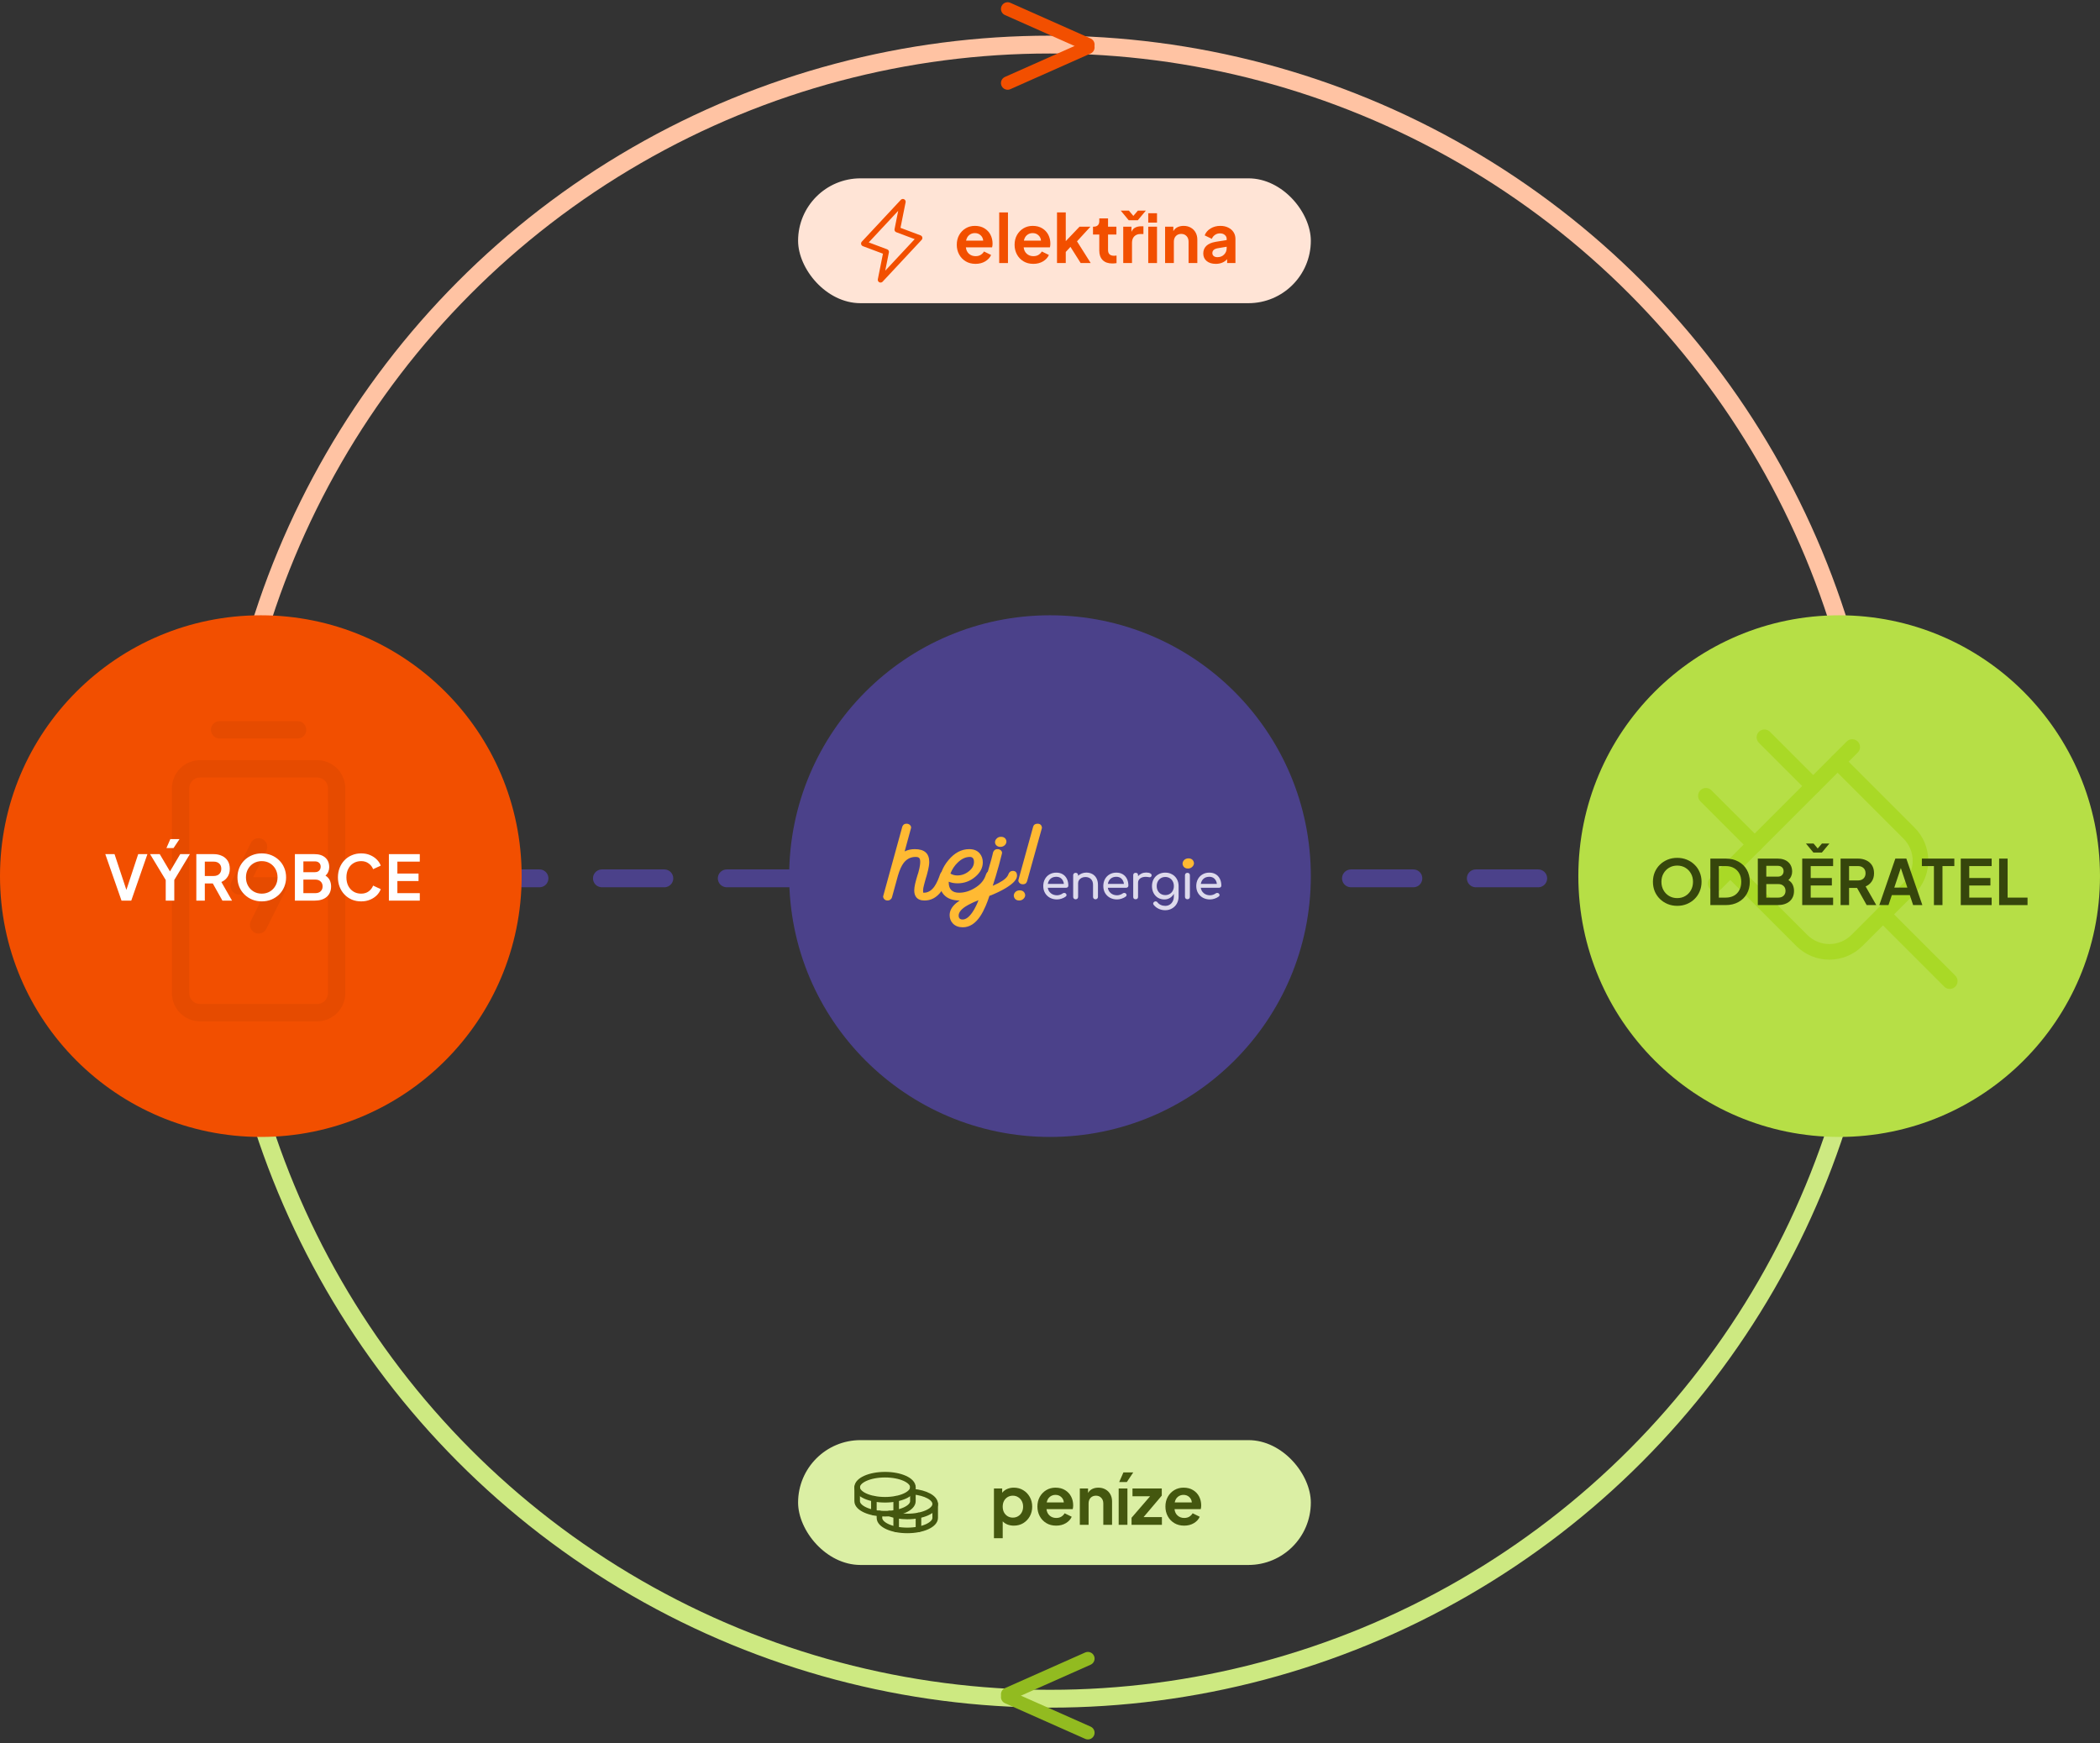 <?xml version="1.0" encoding="UTF-8"?>
<svg xmlns="http://www.w3.org/2000/svg" width="471" height="391" viewBox="0 0 471 391" fill="none">
  <rect x="0" y="0" width="471" height="391" fill="#333333" stroke="none"/>
  <g clip-path="url(#clip0_39_3227)">
    <circle cx="235.5" cy="195.5" r="185.5" stroke="#CDE981" stroke-width="4" stroke-linejoin="round"></circle>
    <rect x="179" y="323" width="115" height="28" rx="14" fill="#DBEFA4"></rect>
    <g clip-path="url(#clip1_39_3227)">
      <path d="M198.5 336.375C201.952 336.375 204.75 335.116 204.75 333.562C204.75 332.009 201.952 330.75 198.5 330.75C195.048 330.75 192.25 332.009 192.25 333.562C192.25 335.116 195.048 336.375 198.5 336.375Z" stroke="#44570F" stroke-width="1.25" stroke-linecap="round" stroke-linejoin="round"></path>
      <path d="M192.25 333.562V336.688C192.25 338.241 195.048 339.5 198.5 339.5C201.952 339.5 204.75 338.241 204.75 336.688V333.562" stroke="#44570F" stroke-width="1.25" stroke-linecap="round" stroke-linejoin="round"></path>
      <path d="M196 336.141V339.266" stroke="#44570F" stroke-width="1.25" stroke-linecap="round" stroke-linejoin="round"></path>
      <path d="M204.75 334.556C207.603 334.817 209.75 335.952 209.75 337.313C209.75 338.866 206.951 340.125 203.5 340.125C201.968 340.125 200.565 339.877 199.479 339.466" stroke="#44570F" stroke-width="1.25" stroke-linecap="round" stroke-linejoin="round"></path>
      <path d="M197.25 339.444V340.438C197.25 341.991 200.048 343.25 203.5 343.25C206.952 343.25 209.75 341.991 209.75 340.438V337.312" stroke="#44570F" stroke-width="1.25" stroke-linecap="round" stroke-linejoin="round"></path>
      <path d="M206 339.891V343.016" stroke="#44570F" stroke-width="1.25" stroke-linecap="round" stroke-linejoin="round"></path>
      <path d="M201 336.141V343.016" stroke="#44570F" stroke-width="1.25" stroke-linecap="round" stroke-linejoin="round"></path>
    </g>
    <path d="M265.587 342.18C264.747 342.18 264.012 341.99 263.382 341.61C262.752 341.23 262.262 340.715 261.912 340.065C261.562 339.415 261.387 338.695 261.387 337.905C261.387 337.085 261.562 336.36 261.912 335.73C262.272 335.09 262.757 334.585 263.367 334.215C263.987 333.845 264.677 333.66 265.437 333.66C266.287 333.66 267.007 333.845 267.597 334.215C268.187 334.575 268.637 335.055 268.947 335.655C269.257 336.255 269.412 336.92 269.412 337.65C269.412 337.8 269.402 337.95 269.382 338.1C269.372 338.24 269.347 338.365 269.307 338.475H263.427C263.487 339.075 263.717 339.555 264.117 339.915C264.517 340.275 265.012 340.455 265.602 340.455C266.052 340.455 266.432 340.36 266.742 340.17C267.062 339.97 267.312 339.715 267.492 339.405L269.082 340.185C268.832 340.765 268.392 341.245 267.762 341.625C267.142 341.995 266.417 342.18 265.587 342.18ZM265.437 335.28C264.947 335.28 264.522 335.43 264.162 335.73C263.812 336.02 263.582 336.435 263.472 336.975H267.312C267.272 336.475 267.077 336.07 266.727 335.76C266.387 335.44 265.957 335.28 265.437 335.28Z" fill="#44570F"></path>
    <path d="M253.79 342V340.41L257.945 335.595H254V333.84H260.57V335.445L256.49 340.26H260.6V342H253.79Z" fill="#44570F"></path>
    <path d="M250.902 342V333.84H252.867V342H250.902ZM251.022 332.4L251.967 330.24H254.172L252.732 332.4H251.022Z" fill="#44570F"></path>
    <path d="M242.19 342V333.84H244.035V334.845C244.255 334.455 244.565 334.16 244.965 333.96C245.375 333.76 245.835 333.66 246.345 333.66C246.945 333.66 247.475 333.79 247.935 334.05C248.405 334.31 248.77 334.675 249.03 335.145C249.29 335.605 249.42 336.14 249.42 336.75V342H247.455V337.215C247.455 336.675 247.3 336.25 246.99 335.94C246.69 335.62 246.295 335.46 245.805 335.46C245.315 335.46 244.915 335.62 244.605 335.94C244.305 336.26 244.155 336.685 244.155 337.215V342H242.19Z" fill="#44570F"></path>
    <path d="M236.876 342.18C236.036 342.18 235.301 341.99 234.671 341.61C234.041 341.23 233.551 340.715 233.201 340.065C232.851 339.415 232.676 338.695 232.676 337.905C232.676 337.085 232.851 336.36 233.201 335.73C233.561 335.09 234.046 334.585 234.656 334.215C235.276 333.845 235.966 333.66 236.726 333.66C237.576 333.66 238.296 333.845 238.886 334.215C239.476 334.575 239.926 335.055 240.236 335.655C240.546 336.255 240.701 336.92 240.701 337.65C240.701 337.8 240.691 337.95 240.671 338.1C240.661 338.24 240.636 338.365 240.596 338.475H234.716C234.776 339.075 235.006 339.555 235.406 339.915C235.806 340.275 236.301 340.455 236.891 340.455C237.341 340.455 237.721 340.36 238.031 340.17C238.351 339.97 238.601 339.715 238.781 339.405L240.371 340.185C240.121 340.765 239.681 341.245 239.051 341.625C238.431 341.995 237.706 342.18 236.876 342.18ZM236.726 335.28C236.236 335.28 235.811 335.43 235.451 335.73C235.101 336.02 234.871 336.435 234.761 336.975H238.601C238.561 336.475 238.366 336.07 238.016 335.76C237.676 335.44 237.246 335.28 236.726 335.28Z" fill="#44570F"></path>
    <path d="M222.928 345V333.84H224.773V334.8C225.063 334.44 225.433 334.16 225.883 333.96C226.333 333.76 226.838 333.66 227.398 333.66C228.178 333.66 228.878 333.85 229.498 334.23C230.118 334.6 230.608 335.11 230.968 335.76C231.328 336.4 231.508 337.12 231.508 337.92C231.508 338.72 231.328 339.445 230.968 340.095C230.608 340.735 230.118 341.245 229.498 341.625C228.878 341.995 228.173 342.18 227.383 342.18C226.883 342.18 226.418 342.1 225.988 341.94C225.558 341.77 225.193 341.53 224.893 341.22V345H222.928ZM227.158 340.38C227.608 340.38 228.003 340.275 228.343 340.065C228.693 339.855 228.968 339.565 229.168 339.195C229.368 338.815 229.468 338.39 229.468 337.92C229.468 337.45 229.368 337.03 229.168 336.66C228.968 336.29 228.693 336 228.343 335.79C228.003 335.57 227.608 335.46 227.158 335.46C226.728 335.46 226.338 335.565 225.988 335.775C225.648 335.985 225.378 336.275 225.178 336.645C224.988 337.015 224.893 337.44 224.893 337.92C224.893 338.4 224.988 338.825 225.178 339.195C225.378 339.565 225.648 339.855 225.988 340.065C226.338 340.275 226.728 340.38 227.158 340.38Z" fill="#44570F"></path>
  </g>
  <g clip-path="url(#clip2_39_3227)">
    <circle cx="235.5" cy="195.5" r="185.5" stroke="#FFC3A3" stroke-width="4" stroke-linejoin="round"></circle>
  </g>
  <path d="M107 197H366" stroke="#4B418A" stroke-width="4" stroke-linecap="round" stroke-dasharray="14 14"></path>
  <circle cx="412.5" cy="196.5" r="58.5" fill="#B6DF46"></circle>
  <g clip-path="url(#clip3_39_3227)">
    <path d="M406.675 176.3L395.737 165.363" stroke="#A9D926" stroke-width="3.5" stroke-linecap="round" stroke-linejoin="round"></path>
    <path d="M382.612 178.488L393.55 189.425" stroke="#A9D926" stroke-width="3.5" stroke-linecap="round" stroke-linejoin="round"></path>
    <path d="M384.8 198.175L415.425 167.55" stroke="#A9D926" stroke-width="3.5" stroke-linecap="round" stroke-linejoin="round"></path>
    <path d="M388.081 194.894L404.113 210.925C405.754 212.566 407.979 213.488 410.299 213.488C412.619 213.488 414.845 212.566 416.486 210.925L428.175 199.236C429.816 197.595 430.737 195.37 430.737 193.049C430.737 190.729 429.816 188.504 428.175 186.863L412.144 170.831" stroke="#A9D926" stroke-width="3.5" stroke-linecap="round" stroke-linejoin="round"></path>
    <path d="M422.329 205.079L437.3 220.05" stroke="#A9D926" stroke-width="3.5" stroke-linecap="round" stroke-linejoin="round"></path>
  </g>
  <path d="M448.377 203V192.57H450.281V201.32H454.747V203H448.377Z" fill="#36460C"></path>
  <path d="M439.771 203V192.57H446.701V194.25H441.675V196.924H446.421V198.604H441.675V201.32H446.701V203H439.771Z" fill="#36460C"></path>
  <path d="M433.751 203V194.25H431.049V192.57H438.329V194.25H435.669V203H433.751Z" fill="#36460C"></path>
  <path d="M421.5 203L425.098 192.57H427.562L431.16 203H429.088L428.346 200.76H424.314L423.558 203H421.5ZM424.86 199.08H427.8L426.33 194.684L424.86 199.08Z" fill="#36460C"></path>
  <path d="M412.817 203V192.57H416.695C417.405 192.57 418.03 192.701 418.571 192.962C419.122 193.214 419.551 193.583 419.859 194.068C420.167 194.553 420.321 195.151 420.321 195.86C420.321 196.579 420.149 197.19 419.803 197.694C419.467 198.198 419.01 198.571 418.431 198.814L420.825 203H418.669L416.513 199.15H414.721V203H412.817ZM414.721 197.47H416.723C417.237 197.47 417.647 197.325 417.955 197.036C418.263 196.737 418.417 196.345 418.417 195.86C418.417 195.365 418.263 194.973 417.955 194.684C417.647 194.395 417.237 194.25 416.723 194.25H414.721V197.47Z" fill="#36460C"></path>
  <path d="M404.212 203V192.57H411.142V194.25H406.116V196.924H410.862V198.604H406.116V201.32H411.142V203H404.212ZM406.718 191.212L405.052 189.196H406.76L407.684 190.302L408.636 189.196H410.302L408.622 191.212H406.718Z" fill="#36460C"></path>
  <path d="M394.252 203V192.57H398.648C399.675 192.57 400.482 192.831 401.07 193.354C401.658 193.877 401.952 194.595 401.952 195.51C401.952 195.865 401.882 196.201 401.742 196.518C401.611 196.835 401.401 197.125 401.112 197.386C401.579 197.685 401.905 198.044 402.092 198.464C402.279 198.884 402.372 199.332 402.372 199.808C402.372 200.807 402.041 201.591 401.378 202.16C400.725 202.72 399.815 203 398.648 203H394.252ZM396.156 196.616H398.746C399.138 196.616 399.451 196.504 399.684 196.28C399.917 196.047 400.034 195.748 400.034 195.384C400.034 195.02 399.917 194.731 399.684 194.516C399.451 194.301 399.138 194.194 398.746 194.194H396.156V196.616ZM396.156 201.32H398.844C399.339 201.32 399.731 201.185 400.02 200.914C400.319 200.634 400.468 200.265 400.468 199.808C400.468 199.341 400.319 198.973 400.02 198.702C399.731 198.422 399.339 198.282 398.844 198.282H396.156V201.32Z" fill="#36460C"></path>
  <path d="M383.608 203V192.57H387.01C388.121 192.57 389.082 192.794 389.894 193.242C390.706 193.681 391.336 194.292 391.784 195.076C392.232 195.851 392.456 196.751 392.456 197.778C392.456 198.795 392.232 199.696 391.784 200.48C391.336 201.264 390.702 201.88 389.88 202.328C389.068 202.776 388.112 203 387.01 203H383.608ZM385.512 201.32H387.052C387.762 201.32 388.378 201.175 388.9 200.886C389.423 200.597 389.824 200.186 390.104 199.654C390.394 199.122 390.538 198.497 390.538 197.778C390.538 197.059 390.394 196.439 390.104 195.916C389.815 195.384 389.409 194.973 388.886 194.684C388.373 194.395 387.762 194.25 387.052 194.25H385.512V201.32Z" fill="#36460C"></path>
  <path d="M376.175 203.168C375.41 203.168 374.696 203.033 374.033 202.762C373.371 202.491 372.792 202.113 372.297 201.628C371.803 201.143 371.415 200.573 371.135 199.92C370.865 199.257 370.729 198.543 370.729 197.778C370.729 197.003 370.865 196.289 371.135 195.636C371.415 194.983 371.798 194.418 372.283 193.942C372.778 193.457 373.357 193.079 374.019 192.808C374.682 192.537 375.401 192.402 376.175 192.402C376.95 192.402 377.669 192.537 378.331 192.808C378.994 193.079 379.573 193.457 380.067 193.942C380.562 194.418 380.945 194.983 381.215 195.636C381.495 196.289 381.635 197.003 381.635 197.778C381.635 198.543 381.495 199.257 381.215 199.92C380.945 200.573 380.562 201.143 380.067 201.628C379.573 202.113 378.994 202.491 378.331 202.762C377.669 203.033 376.95 203.168 376.175 203.168ZM376.175 201.432C376.857 201.432 377.463 201.273 377.995 200.956C378.527 200.639 378.947 200.205 379.255 199.654C379.563 199.103 379.717 198.478 379.717 197.778C379.717 197.078 379.563 196.457 379.255 195.916C378.947 195.365 378.527 194.931 377.995 194.614C377.463 194.297 376.857 194.138 376.175 194.138C375.503 194.138 374.897 194.297 374.355 194.614C373.823 194.931 373.403 195.365 373.095 195.916C372.787 196.457 372.633 197.078 372.633 197.778C372.633 198.478 372.787 199.103 373.095 199.654C373.403 200.205 373.823 200.639 374.355 200.956C374.897 201.273 375.503 201.432 376.175 201.432Z" fill="#36460C"></path>
  <circle cx="58.5" cy="196.5" r="58.5" fill="#F24F00"></circle>
  <g clip-path="url(#clip4_39_3227)">
    <path d="M58 207.438L62.375 198.688H53.625L58 189.938" stroke="#E64B00" stroke-width="3.889" stroke-linecap="round" stroke-linejoin="round"></path>
    <path d="M49.25 163.688H66.75" stroke="#E64B00" stroke-width="3.889" stroke-linecap="round" stroke-linejoin="round"></path>
    <path d="M71.125 172.438H44.875C42.459 172.438 40.5 174.396 40.5 176.812V222.75C40.5 225.166 42.459 227.125 44.875 227.125H71.125C73.541 227.125 75.5 225.166 75.5 222.75V176.812C75.5 174.396 73.541 172.438 71.125 172.438Z" stroke="#E64B00" stroke-width="3.889" stroke-linecap="round" stroke-linejoin="round"></path>
  </g>
  <path d="M87.222 202V191.57H94.152V193.25H89.126V195.924H93.872V197.604H89.126V200.32H94.152V202H87.222Z" fill="white"></path>
  <path d="M81 202.168C80.253 202.168 79.563 202.037 78.928 201.776C78.293 201.505 77.743 201.127 77.276 200.642C76.809 200.157 76.445 199.587 76.184 198.934C75.923 198.271 75.792 197.553 75.792 196.778C75.792 196.003 75.923 195.289 76.184 194.636C76.445 193.973 76.809 193.404 77.276 192.928C77.743 192.443 78.293 192.069 78.928 191.808C79.563 191.537 80.253 191.402 81 191.402C81.747 191.402 82.414 191.528 83.002 191.78C83.599 192.032 84.103 192.368 84.514 192.788C84.925 193.199 85.219 193.651 85.396 194.146L83.688 194.944C83.483 194.421 83.147 193.992 82.68 193.656C82.223 193.311 81.663 193.138 81 193.138C80.347 193.138 79.773 193.292 79.278 193.6C78.783 193.899 78.396 194.323 78.116 194.874C77.836 195.415 77.696 196.05 77.696 196.778C77.696 197.506 77.836 198.145 78.116 198.696C78.396 199.237 78.783 199.662 79.278 199.97C79.773 200.278 80.347 200.432 81 200.432C81.663 200.432 82.223 200.264 82.68 199.928C83.147 199.583 83.483 199.149 83.688 198.626L85.396 199.424C85.219 199.919 84.925 200.376 84.514 200.796C84.103 201.207 83.599 201.538 83.002 201.79C82.414 202.042 81.747 202.168 81 202.168Z" fill="white"></path>
  <path d="M66.14 202V191.57H70.536C71.562 191.57 72.37 191.831 72.958 192.354C73.546 192.877 73.84 193.595 73.84 194.51C73.84 194.865 73.77 195.201 73.63 195.518C73.499 195.835 73.289 196.125 73 196.386C73.466 196.685 73.793 197.044 73.98 197.464C74.166 197.884 74.26 198.332 74.26 198.808C74.26 199.807 73.928 200.591 73.266 201.16C72.612 201.72 71.702 202 70.536 202H66.14ZM68.044 195.616H70.634C71.026 195.616 71.338 195.504 71.572 195.28C71.805 195.047 71.922 194.748 71.922 194.384C71.922 194.02 71.805 193.731 71.572 193.516C71.338 193.301 71.026 193.194 70.634 193.194H68.044V195.616ZM68.044 200.32H70.732C71.226 200.32 71.618 200.185 71.908 199.914C72.206 199.634 72.356 199.265 72.356 198.808C72.356 198.341 72.206 197.973 71.908 197.702C71.618 197.422 71.226 197.282 70.732 197.282H68.044V200.32Z" fill="white"></path>
  <path d="M58.707 202.168C57.941 202.168 57.227 202.033 56.565 201.762C55.902 201.491 55.323 201.113 54.829 200.628C54.334 200.143 53.947 199.573 53.667 198.92C53.396 198.257 53.261 197.543 53.261 196.778C53.261 196.003 53.396 195.289 53.667 194.636C53.947 193.983 54.329 193.418 54.815 192.942C55.309 192.457 55.888 192.079 56.551 191.808C57.213 191.537 57.932 191.402 58.707 191.402C59.481 191.402 60.2 191.537 60.863 191.808C61.525 192.079 62.104 192.457 62.599 192.942C63.093 193.418 63.476 193.983 63.747 194.636C64.027 195.289 64.167 196.003 64.167 196.778C64.167 197.543 64.027 198.257 63.747 198.92C63.476 199.573 63.093 200.143 62.599 200.628C62.104 201.113 61.525 201.491 60.863 201.762C60.2 202.033 59.481 202.168 58.707 202.168ZM58.707 200.432C59.388 200.432 59.995 200.273 60.527 199.956C61.059 199.639 61.479 199.205 61.787 198.654C62.095 198.103 62.249 197.478 62.249 196.778C62.249 196.078 62.095 195.457 61.787 194.916C61.479 194.365 61.059 193.931 60.527 193.614C59.995 193.297 59.388 193.138 58.707 193.138C58.035 193.138 57.428 193.297 56.887 193.614C56.355 193.931 55.935 194.365 55.627 194.916C55.319 195.457 55.165 196.078 55.165 196.778C55.165 197.478 55.319 198.103 55.627 198.654C55.935 199.205 56.355 199.639 56.887 199.956C57.428 200.273 58.035 200.432 58.707 200.432Z" fill="white"></path>
  <path d="M44.033 202V191.57H47.911C48.62 191.57 49.246 191.701 49.787 191.962C50.338 192.214 50.767 192.583 51.075 193.068C51.383 193.553 51.537 194.151 51.537 194.86C51.537 195.579 51.364 196.19 51.019 196.694C50.683 197.198 50.226 197.571 49.647 197.814L52.041 202H49.885L47.729 198.15H45.937V202H44.033ZM45.937 196.47H47.939C48.453 196.47 48.863 196.325 49.171 196.036C49.479 195.737 49.633 195.345 49.633 194.86C49.633 194.365 49.479 193.973 49.171 193.684C48.863 193.395 48.453 193.25 47.939 193.25H45.937V196.47Z" fill="white"></path>
  <path d="M37.171 202V197.38L33.657 191.57H35.827L38.123 195.448L40.419 191.57H42.589L39.089 197.366V202H37.171ZM37.325 190.212L38.207 188.196H40.265L38.921 190.212H37.325Z" fill="white"></path>
  <path d="M27.255 202L23.615 191.57H25.687L28.347 199.592L30.993 191.57H33.065L29.439 202H27.255Z" fill="white"></path>
  <circle cx="235.5" cy="196.5" r="58.5" fill="#4B418A"></circle>
  <path d="M227.379 200.886C227.379 200.602 227.485 200.339 227.698 200.098C227.954 199.828 228.295 199.693 228.721 199.693C229.132 199.693 229.452 199.828 229.679 200.098C229.764 200.212 229.828 200.332 229.871 200.46C229.913 200.574 229.934 200.68 229.934 200.779C229.934 201.049 229.821 201.305 229.594 201.546C229.324 201.83 228.99 201.972 228.593 201.972C228.181 201.972 227.862 201.837 227.634 201.567C227.549 201.454 227.485 201.333 227.443 201.205C227.4 201.092 227.379 200.985 227.379 200.886ZM230.36 197.649C230.346 197.72 230.318 197.784 230.275 197.841C230.233 197.926 230.183 198.004 230.126 198.075C229.942 198.245 229.707 198.33 229.423 198.33C229.097 198.33 228.841 198.231 228.657 198.032C228.486 197.862 228.401 197.67 228.401 197.457C228.401 197.415 228.415 197.351 228.444 197.266L231.723 185.403C231.851 184.963 232.185 184.743 232.724 184.743C233.108 184.743 233.385 184.885 233.555 185.169C233.612 185.283 233.654 185.403 233.683 185.531C233.697 185.645 233.69 185.737 233.661 185.808L230.36 197.649Z" fill="#FFBA33"></path>
  <path d="M223.169 188.896C223.169 188.612 223.275 188.357 223.488 188.129C223.744 187.831 224.085 187.682 224.511 187.682C224.922 187.682 225.235 187.803 225.448 188.044C225.632 188.257 225.725 188.491 225.725 188.747C225.725 189.031 225.611 189.294 225.384 189.535C225.114 189.805 224.773 189.94 224.362 189.94C223.978 189.94 223.673 189.819 223.446 189.578C223.261 189.379 223.169 189.152 223.169 188.896ZM221.913 200.929C221.614 201.837 221.33 202.597 221.061 203.207C220.677 204.102 220.273 204.868 219.847 205.507C218.739 207.154 217.433 207.978 215.928 207.978C215.02 207.978 214.288 207.701 213.735 207.147C213.238 206.636 212.989 206.004 212.989 205.252C212.989 204.244 213.507 203.321 214.544 202.483C214.941 202.157 215.417 201.844 215.971 201.546C216.354 201.333 216.816 201.106 217.355 200.865C218.108 200.524 219.037 200.141 220.145 199.715L220.273 199.651C220.826 198.046 221.522 195.725 222.36 192.687C222.402 192.545 222.445 192.374 222.488 192.176L222.551 191.941L222.594 191.75C222.622 191.679 222.644 191.608 222.658 191.537V191.452L222.679 191.388L222.7 191.324L222.722 191.217C222.736 191.146 222.764 191.075 222.807 191.004L222.85 190.941L222.892 190.877L222.999 190.728C223.183 190.543 223.425 190.451 223.723 190.451C224.021 190.451 224.276 190.543 224.489 190.728C224.66 190.898 224.745 191.082 224.745 191.281C224.745 191.352 224.731 191.43 224.702 191.516L224.063 193.986C223.808 194.909 223.574 195.725 223.361 196.435L222.658 198.671C224.376 197.933 225.462 197.23 225.916 196.563C225.973 196.492 226.03 196.4 226.087 196.286L226.172 196.073C226.356 195.576 226.69 195.328 227.173 195.328C227.499 195.328 227.748 195.441 227.918 195.668C228.046 195.867 228.11 196.108 228.11 196.392C228.11 197.216 227.301 198.125 225.682 199.118C225.086 199.488 224.404 199.85 223.638 200.204C223.041 200.488 222.466 200.73 221.913 200.929ZM219.463 201.887C219.279 201.958 219.123 202.029 218.995 202.1C218.796 202.185 218.619 202.256 218.462 202.313C218.25 202.412 218.044 202.512 217.845 202.611C217.334 202.852 216.894 203.094 216.524 203.335C215.516 204.002 215.012 204.677 215.012 205.358C215.012 205.94 215.311 206.231 215.907 206.231C216.631 206.231 217.369 205.678 218.122 204.57C218.406 204.159 218.675 203.683 218.931 203.143C219.144 202.717 219.321 202.299 219.463 201.887Z" fill="#FFBA33"></path>
  <path d="M223.177 196.179C223.177 196.236 223.162 196.307 223.134 196.392C223.12 196.463 223.099 196.534 223.07 196.605C222.616 198.054 221.686 199.289 220.28 200.311C218.775 201.418 217.1 201.972 215.254 201.972C213.749 201.972 212.606 201.582 211.826 200.801C211.116 200.105 210.761 199.154 210.761 197.947C210.761 196.158 211.414 194.483 212.72 192.921C214.083 191.274 215.638 190.451 217.384 190.451C218.435 190.451 219.23 190.784 219.769 191.452C220.209 191.991 220.429 192.644 220.429 193.411C220.429 194.618 219.869 195.697 218.747 196.648C217.597 197.628 216.269 198.117 214.764 198.117C214.055 198.117 213.394 197.997 212.784 197.755V197.883C212.784 199.445 213.558 200.226 215.105 200.226C216.269 200.226 217.412 199.892 218.534 199.225C219.698 198.543 220.493 197.706 220.919 196.712C220.962 196.612 221.011 196.485 221.068 196.329L221.132 196.158L221.196 196.009C221.224 195.924 221.26 195.853 221.303 195.796C221.359 195.711 221.423 195.633 221.494 195.562C221.693 195.406 221.934 195.328 222.218 195.328C222.587 195.328 222.857 195.448 223.028 195.69C223.084 195.775 223.127 195.867 223.155 195.966L223.177 196.094V196.179ZM213.167 195.924C213.622 196.208 214.133 196.35 214.701 196.35C215.652 196.35 216.511 196.045 217.277 195.434C218.058 194.824 218.449 194.121 218.449 193.326C218.449 192.573 218.144 192.197 217.533 192.197C216.596 192.197 215.702 192.602 214.85 193.411C214.111 194.107 213.551 194.944 213.167 195.924Z" fill="#FFBA33"></path>
  <path d="M211.036 200.013C210.042 201.319 208.814 201.972 207.352 201.972C206.5 201.972 205.875 201.717 205.478 201.205C205.194 200.822 205.052 200.332 205.052 199.736C205.052 199.324 205.116 198.827 205.243 198.245C205.3 198.018 205.371 197.741 205.456 197.415L205.563 197.031L205.669 196.669L205.797 196.243L205.946 195.796C206.046 195.427 206.131 195.093 206.202 194.795C206.258 194.525 206.301 194.291 206.329 194.092C206.372 193.808 206.393 193.546 206.393 193.304C206.393 192.878 206.315 192.587 206.159 192.431C206.017 192.275 205.747 192.197 205.35 192.197C204.257 192.197 203.362 192.651 202.666 193.56C202.184 194.199 201.758 195.15 201.389 196.414L200.047 201.291C200.004 201.447 199.905 201.589 199.749 201.717C199.564 201.887 199.337 201.972 199.067 201.972C198.741 201.972 198.485 201.858 198.301 201.631C198.215 201.546 198.159 201.454 198.13 201.354C198.088 201.255 198.066 201.17 198.066 201.099C198.066 201.028 198.081 200.964 198.109 200.907L202.368 185.425C202.383 185.354 202.411 185.29 202.453 185.233C202.496 185.148 202.553 185.07 202.624 184.999C202.808 184.828 203.043 184.743 203.327 184.743C203.639 184.743 203.895 184.843 204.093 185.041C204.264 185.212 204.349 185.396 204.349 185.595C204.349 185.652 204.335 185.723 204.306 185.808L202.901 190.962C203.568 190.621 204.328 190.451 205.179 190.451C207.338 190.451 208.417 191.409 208.417 193.326C208.417 193.61 208.388 193.922 208.331 194.263C208.289 194.518 208.232 194.809 208.161 195.136C208.09 195.448 208.005 195.782 207.905 196.137L207.778 196.584L207.65 196.989L207.543 197.372L207.437 197.755C207.352 198.039 207.288 198.281 207.245 198.479C207.103 198.976 207.032 199.402 207.032 199.757C207.032 199.871 207.039 199.977 207.054 200.077L207.075 200.162L207.096 200.226H207.203C208.14 200.226 208.942 199.743 209.609 198.778C209.85 198.423 210.092 197.975 210.333 197.436C210.418 197.237 210.511 197.01 210.61 196.754C210.667 196.584 210.745 196.364 210.844 196.094C210.887 195.995 210.93 195.91 210.972 195.839C211.029 195.739 211.093 195.654 211.164 195.583C211.334 195.413 211.568 195.328 211.867 195.328C212.207 195.328 212.47 195.441 212.655 195.668C212.711 195.753 212.761 195.853 212.804 195.966C212.832 196.052 212.846 196.137 212.846 196.222C212.846 196.648 212.633 197.287 212.207 198.139C211.824 198.877 211.434 199.502 211.036 200.013Z" fill="#FFBA33"></path>
  <path d="M273.928 198.632C273.928 198.77 273.881 198.885 273.787 198.979C273.693 199.066 273.574 199.109 273.429 199.109H269.312C269.391 199.615 269.619 200.023 269.994 200.334C270.377 200.644 270.843 200.8 271.392 200.8C271.609 200.8 271.833 200.76 272.064 200.681C272.302 200.601 272.497 200.504 272.649 200.388C272.75 200.308 272.869 200.269 273.007 200.269C273.144 200.269 273.252 200.305 273.332 200.377C273.462 200.485 273.527 200.608 273.527 200.746C273.527 200.876 273.469 200.984 273.354 201.071C273.108 201.266 272.801 201.425 272.432 201.547C272.071 201.67 271.724 201.732 271.392 201.732C270.8 201.732 270.269 201.605 269.799 201.352C269.33 201.092 268.961 200.735 268.694 200.28C268.434 199.824 268.304 199.308 268.304 198.73C268.304 198.152 268.427 197.635 268.672 197.18C268.925 196.718 269.272 196.36 269.712 196.108C270.16 195.847 270.666 195.717 271.23 195.717C271.786 195.717 272.266 195.84 272.671 196.086C273.075 196.331 273.386 196.675 273.603 197.115C273.819 197.556 273.928 198.062 273.928 198.632ZM271.23 196.649C270.702 196.649 270.272 196.794 269.94 197.083C269.615 197.372 269.409 197.758 269.322 198.242H272.931C272.866 197.758 272.685 197.372 272.389 197.083C272.093 196.794 271.706 196.649 271.23 196.649Z" fill="#DDDAEC"></path>
  <path d="M266.324 201.688C266.165 201.688 266.032 201.638 265.923 201.537C265.822 201.428 265.771 201.295 265.771 201.136V196.313C265.771 196.147 265.822 196.014 265.923 195.912C266.032 195.811 266.165 195.761 266.324 195.761C266.49 195.761 266.624 195.811 266.725 195.912C266.826 196.014 266.877 196.147 266.877 196.313V201.136C266.877 201.295 266.826 201.428 266.725 201.537C266.624 201.638 266.49 201.688 266.324 201.688Z" fill="#DDDAEC"></path>
  <path d="M261.364 195.717C261.935 195.717 262.444 195.847 262.892 196.108C263.347 196.36 263.701 196.714 263.954 197.169C264.214 197.625 264.344 198.145 264.344 198.73V201.071C264.344 201.641 264.218 202.162 263.965 202.631C263.712 203.101 263.354 203.469 262.892 203.736C262.437 204.011 261.92 204.148 261.342 204.148C260.822 204.148 260.338 204.043 259.89 203.834C259.442 203.632 259.067 203.339 258.763 202.956C258.684 202.855 258.644 202.754 258.644 202.653C258.644 202.501 258.72 202.371 258.872 202.263C258.973 202.198 259.074 202.165 259.175 202.165C259.356 202.165 259.504 202.241 259.619 202.393C259.814 202.646 260.06 202.837 260.356 202.967C260.652 203.104 260.988 203.173 261.364 203.173C261.718 203.173 262.039 203.086 262.328 202.913C262.617 202.747 262.849 202.497 263.022 202.165C263.195 201.84 263.282 201.45 263.282 200.995V200.464C263.058 200.861 262.762 201.172 262.393 201.396C262.025 201.62 261.61 201.732 261.147 201.732C260.613 201.732 260.132 201.605 259.706 201.352C259.287 201.092 258.958 200.735 258.72 200.28C258.489 199.824 258.373 199.308 258.373 198.73C258.373 198.145 258.499 197.625 258.752 197.169C259.005 196.714 259.359 196.36 259.814 196.108C260.269 195.847 260.786 195.717 261.364 195.717ZM261.364 200.756C261.732 200.756 262.061 200.67 262.35 200.496C262.646 200.323 262.874 200.085 263.033 199.781C263.199 199.47 263.282 199.12 263.282 198.73C263.282 198.34 263.199 197.989 263.033 197.679C262.874 197.368 262.646 197.126 262.35 196.953C262.061 196.779 261.732 196.693 261.364 196.693C260.995 196.693 260.663 196.779 260.367 196.953C260.078 197.126 259.85 197.368 259.684 197.679C259.518 197.989 259.435 198.34 259.435 198.73C259.435 199.12 259.518 199.47 259.684 199.781C259.85 200.085 260.078 200.323 260.367 200.496C260.663 200.67 260.995 200.756 261.364 200.756Z" fill="#DDDAEC"></path>
  <path d="M257.069 195.696C257.452 195.696 257.752 195.753 257.969 195.869C258.185 195.985 258.294 196.129 258.294 196.303C258.294 196.353 258.29 196.389 258.283 196.411C258.218 196.642 258.073 196.758 257.849 196.758C257.813 196.758 257.759 196.75 257.687 196.736C257.398 196.685 257.163 196.66 256.983 196.66C256.462 196.66 256.043 196.779 255.725 197.018C255.408 197.256 255.249 197.578 255.249 197.982V201.146C255.249 201.32 255.202 201.453 255.108 201.547C255.021 201.641 254.887 201.688 254.707 201.688C254.533 201.688 254.4 201.645 254.306 201.558C254.212 201.464 254.165 201.327 254.165 201.146V196.303C254.165 196.129 254.212 195.995 254.306 195.902C254.4 195.808 254.533 195.761 254.707 195.761C255.068 195.761 255.249 195.941 255.249 196.303V196.508C255.465 196.256 255.733 196.057 256.051 195.912C256.368 195.768 256.708 195.696 257.069 195.696Z" fill="#DDDAEC"></path>
  <path d="M253.08 198.632C253.08 198.77 253.033 198.885 252.939 198.979C252.845 199.066 252.726 199.109 252.582 199.109H248.464C248.543 199.615 248.771 200.023 249.147 200.334C249.529 200.644 249.995 200.8 250.544 200.8C250.761 200.8 250.985 200.76 251.216 200.681C251.455 200.601 251.65 200.504 251.801 200.388C251.903 200.308 252.022 200.269 252.159 200.269C252.296 200.269 252.405 200.305 252.484 200.377C252.614 200.485 252.679 200.608 252.679 200.746C252.679 200.876 252.621 200.984 252.506 201.071C252.26 201.266 251.953 201.425 251.585 201.547C251.224 201.67 250.877 201.732 250.544 201.732C249.952 201.732 249.421 201.605 248.951 201.352C248.482 201.092 248.113 200.735 247.846 200.28C247.586 199.824 247.456 199.308 247.456 198.73C247.456 198.152 247.579 197.635 247.824 197.18C248.077 196.718 248.424 196.36 248.865 196.108C249.313 195.847 249.818 195.717 250.382 195.717C250.938 195.717 251.419 195.84 251.823 196.086C252.228 196.331 252.538 196.675 252.755 197.115C252.972 197.556 253.08 198.062 253.08 198.632ZM250.382 196.649C249.855 196.649 249.425 196.794 249.092 197.083C248.767 197.372 248.561 197.758 248.475 198.242H252.083C252.018 197.758 251.838 197.372 251.541 197.083C251.245 196.794 250.859 196.649 250.382 196.649Z" fill="#DDDAEC"></path>
  <path d="M243.647 195.707C244.145 195.707 244.593 195.815 244.99 196.032C245.388 196.248 245.698 196.566 245.922 196.985C246.146 197.397 246.258 197.896 246.258 198.481V201.146C246.258 201.305 246.204 201.439 246.096 201.547C245.995 201.649 245.865 201.699 245.706 201.699C245.547 201.699 245.413 201.649 245.305 201.547C245.204 201.439 245.153 201.305 245.153 201.146V198.481C245.153 197.896 244.994 197.455 244.676 197.159C244.366 196.855 243.95 196.704 243.43 196.704C243.127 196.704 242.848 196.765 242.596 196.888C242.35 197.011 242.155 197.177 242.01 197.386C241.873 197.596 241.805 197.83 241.805 198.091V201.146C241.805 201.305 241.754 201.439 241.653 201.547C241.552 201.649 241.418 201.699 241.252 201.699C241.093 201.699 240.959 201.649 240.851 201.547C240.75 201.439 240.699 201.305 240.699 201.146V196.313C240.699 196.147 240.75 196.014 240.851 195.912C240.959 195.811 241.093 195.761 241.252 195.761C241.418 195.761 241.552 195.811 241.653 195.912C241.754 196.014 241.805 196.147 241.805 196.313V196.433C242.036 196.201 242.31 196.024 242.628 195.902C242.946 195.772 243.286 195.707 243.647 195.707Z" fill="#DDDAEC"></path>
  <path d="M239.613 198.633C239.613 198.77 239.566 198.886 239.473 198.979C239.379 199.066 239.259 199.109 239.115 199.109H234.997C235.077 199.615 235.304 200.023 235.68 200.334C236.063 200.645 236.529 200.8 237.078 200.8C237.294 200.8 237.518 200.76 237.75 200.681C237.988 200.601 238.183 200.504 238.335 200.388C238.436 200.309 238.555 200.269 238.692 200.269C238.83 200.269 238.938 200.305 239.017 200.377C239.147 200.486 239.212 200.609 239.212 200.746C239.212 200.876 239.155 200.984 239.039 201.071C238.793 201.266 238.486 201.425 238.118 201.548C237.757 201.671 237.41 201.732 237.078 201.732C236.485 201.732 235.954 201.605 235.485 201.353C235.015 201.093 234.647 200.735 234.379 200.28C234.119 199.825 233.989 199.308 233.989 198.73C233.989 198.152 234.112 197.636 234.358 197.181C234.611 196.718 234.957 196.361 235.398 196.108C235.846 195.848 236.352 195.718 236.915 195.718C237.471 195.718 237.952 195.84 238.356 196.086C238.761 196.332 239.072 196.675 239.288 197.116C239.505 197.556 239.613 198.062 239.613 198.633ZM236.915 196.65C236.388 196.65 235.958 196.794 235.626 197.083C235.3 197.372 235.095 197.759 235.008 198.243H238.616C238.551 197.759 238.371 197.372 238.075 197.083C237.778 196.794 237.392 196.65 236.915 196.65Z" fill="#DDDAEC"></path>
  <path d="M265.233 193.715C265.233 193.431 265.34 193.168 265.553 192.927C265.808 192.657 266.149 192.522 266.575 192.522C266.987 192.522 267.306 192.657 267.533 192.927C267.619 193.04 267.683 193.161 267.725 193.289C267.768 193.402 267.789 193.509 267.789 193.608C267.789 193.878 267.675 194.134 267.448 194.375C267.178 194.659 266.845 194.801 266.447 194.801C266.036 194.801 265.716 194.666 265.489 194.396C265.404 194.283 265.34 194.162 265.297 194.034C265.255 193.921 265.233 193.814 265.233 193.715Z" fill="#FFBA33"></path>
  <path d="M244 10L226 2" stroke="#F24F00" stroke-width="3" stroke-linecap="round"></path>
  <path d="M244 10.629L226 18.629" stroke="#F24F00" stroke-width="3" stroke-linecap="round"></path>
  <path d="M226 380.629L244 388.629" stroke="#92BB20" stroke-width="3" stroke-linecap="round"></path>
  <path d="M226 380L244 372" stroke="#92BB20" stroke-width="3" stroke-linecap="round"></path>
  <rect x="179" y="40" width="115" height="28" rx="14" fill="#FFE4D6"></rect>
  <g clip-path="url(#clip5_39_3227)">
    <path d="M202.5 45.25L201.25 51.5L206.25 53.375L197.5 62.75L198.75 56.5L193.75 54.625L202.5 45.25Z" stroke="#F24F00" stroke-width="1.25" stroke-linecap="round" stroke-linejoin="round"></path>
  </g>
  <path d="M272.681 59.18C271.831 59.18 271.151 58.97 270.641 58.55C270.131 58.13 269.876 57.56 269.876 56.84C269.876 56.16 270.106 55.595 270.566 55.145C271.026 54.695 271.736 54.39 272.696 54.23L275.126 53.84V53.57C275.126 53.22 274.986 52.93 274.706 52.7C274.436 52.46 274.076 52.34 273.626 52.34C273.196 52.34 272.821 52.455 272.501 52.685C272.181 52.905 271.946 53.2 271.796 53.57L270.191 52.79C270.431 52.15 270.871 51.635 271.511 51.245C272.151 50.855 272.881 50.66 273.701 50.66C274.371 50.66 274.956 50.785 275.456 51.035C275.966 51.275 276.366 51.615 276.656 52.055C276.946 52.495 277.091 53 277.091 53.57V59H275.231V58.13C274.591 58.83 273.741 59.18 272.681 59.18ZM271.916 56.765C271.916 57.045 272.021 57.27 272.231 57.44C272.441 57.6 272.711 57.68 273.041 57.68C273.661 57.68 274.161 57.485 274.541 57.095C274.931 56.705 275.126 56.23 275.126 55.67V55.34L273.071 55.685C272.301 55.835 271.916 56.195 271.916 56.765Z" fill="#F24F00"></path>
  <path d="M261.314 59V50.84H263.159V51.845C263.379 51.455 263.689 51.16 264.089 50.96C264.499 50.76 264.959 50.66 265.469 50.66C266.069 50.66 266.599 50.79 267.059 51.05C267.529 51.31 267.894 51.675 268.154 52.145C268.414 52.605 268.544 53.14 268.544 53.75V59H266.579V54.215C266.579 53.675 266.424 53.25 266.114 52.94C265.814 52.62 265.419 52.46 264.929 52.46C264.439 52.46 264.039 52.62 263.729 52.94C263.429 53.26 263.279 53.685 263.279 54.215V59H261.314Z" fill="#F24F00"></path>
  <path d="M257.535 49.925V47.825H259.5V49.925H257.535ZM257.535 59V50.84H259.5V59H257.535Z" fill="#F24F00"></path>
  <path d="M251.925 59V50.84H253.77V51.995C253.98 51.525 254.275 51.2 254.655 51.02C255.035 50.84 255.475 50.75 255.975 50.75H256.455V52.49H255.75C255.2 52.49 254.75 52.665 254.4 53.015C254.06 53.355 253.89 53.835 253.89 54.455V59H251.925ZM253.155 49.4L251.37 47.24H253.2L254.19 48.425L255.21 47.24H256.995L255.195 49.4H253.155Z" fill="#F24F00"></path>
  <path d="M249.449 59.09C248.529 59.09 247.814 58.835 247.304 58.325C246.804 57.815 246.554 57.105 246.554 56.195V52.595H245.144V50.84H245.294C245.694 50.84 246.004 50.735 246.224 50.525C246.444 50.315 246.554 50.01 246.554 49.61V48.98H248.519V50.84H250.394V52.595H248.519V56.09C248.519 56.5 248.629 56.815 248.849 57.035C249.069 57.255 249.419 57.365 249.899 57.365C250.059 57.365 250.234 57.35 250.424 57.32V59.015C250.104 59.065 249.779 59.09 249.449 59.09Z" fill="#F24F00"></path>
  <path d="M237.071 59V47.645H239.036V54.08L242.126 50.84H244.571L241.556 54.125L244.631 59H242.381L240.086 55.37L239.036 56.51V59H237.071Z" fill="#F24F00"></path>
  <path d="M231.757 59.18C230.917 59.18 230.182 58.99 229.552 58.61C228.922 58.23 228.432 57.715 228.082 57.065C227.732 56.415 227.557 55.695 227.557 54.905C227.557 54.085 227.732 53.36 228.082 52.73C228.442 52.09 228.927 51.585 229.537 51.215C230.157 50.845 230.847 50.66 231.607 50.66C232.457 50.66 233.177 50.845 233.767 51.215C234.357 51.575 234.807 52.055 235.117 52.655C235.427 53.255 235.582 53.92 235.582 54.65C235.582 54.8 235.572 54.95 235.552 55.1C235.542 55.24 235.517 55.365 235.477 55.475H229.597C229.657 56.075 229.887 56.555 230.287 56.915C230.687 57.275 231.182 57.455 231.772 57.455C232.222 57.455 232.602 57.36 232.912 57.17C233.232 56.97 233.482 56.715 233.662 56.405L235.252 57.185C235.002 57.765 234.562 58.245 233.932 58.625C233.312 58.995 232.587 59.18 231.757 59.18ZM231.607 52.28C231.117 52.28 230.692 52.43 230.332 52.73C229.982 53.02 229.752 53.435 229.642 53.975H233.482C233.442 53.475 233.247 53.07 232.897 52.76C232.557 52.44 232.127 52.28 231.607 52.28Z" fill="#F24F00"></path>
  <path d="M224.107 59V47.645H226.072V59H224.107Z" fill="#F24F00"></path>
  <path d="M218.793 59.18C217.953 59.18 217.218 58.99 216.588 58.61C215.958 58.23 215.468 57.715 215.118 57.065C214.768 56.415 214.593 55.695 214.593 54.905C214.593 54.085 214.768 53.36 215.118 52.73C215.478 52.09 215.963 51.585 216.573 51.215C217.193 50.845 217.883 50.66 218.643 50.66C219.493 50.66 220.213 50.845 220.803 51.215C221.393 51.575 221.843 52.055 222.153 52.655C222.463 53.255 222.618 53.92 222.618 54.65C222.618 54.8 222.608 54.95 222.588 55.1C222.578 55.24 222.553 55.365 222.513 55.475H216.633C216.693 56.075 216.923 56.555 217.323 56.915C217.723 57.275 218.218 57.455 218.808 57.455C219.258 57.455 219.638 57.36 219.948 57.17C220.268 56.97 220.518 56.715 220.698 56.405L222.288 57.185C222.038 57.765 221.598 58.245 220.968 58.625C220.348 58.995 219.623 59.18 218.793 59.18ZM218.643 52.28C218.153 52.28 217.728 52.43 217.368 52.73C217.018 53.02 216.788 53.435 216.678 53.975H220.518C220.478 53.475 220.283 53.07 219.933 52.76C219.593 52.44 219.163 52.28 218.643 52.28Z" fill="#F24F00"></path>
  <defs>
    <clipPath id="clip0_39_3227">
      <rect width="375" height="194" fill="white" transform="translate(48 197)"></rect>
    </clipPath>
    <clipPath id="clip1_39_3227">
      <rect width="20" height="20" fill="white" transform="translate(191 327)"></rect>
    </clipPath>
    <clipPath id="clip2_39_3227">
      <rect width="375" height="189" fill="white" transform="translate(48 8)"></rect>
    </clipPath>
    <clipPath id="clip3_39_3227">
      <rect width="70" height="70" fill="white" transform="matrix(-1 0 0 1 448.5 163)"></rect>
    </clipPath>
    <clipPath id="clip4_39_3227">
      <rect width="70" height="70" fill="white" transform="translate(23 161.5)"></rect>
    </clipPath>
    <clipPath id="clip5_39_3227">
      <rect width="20" height="20" fill="white" transform="translate(190 44)"></rect>
    </clipPath>
  </defs>
</svg>
